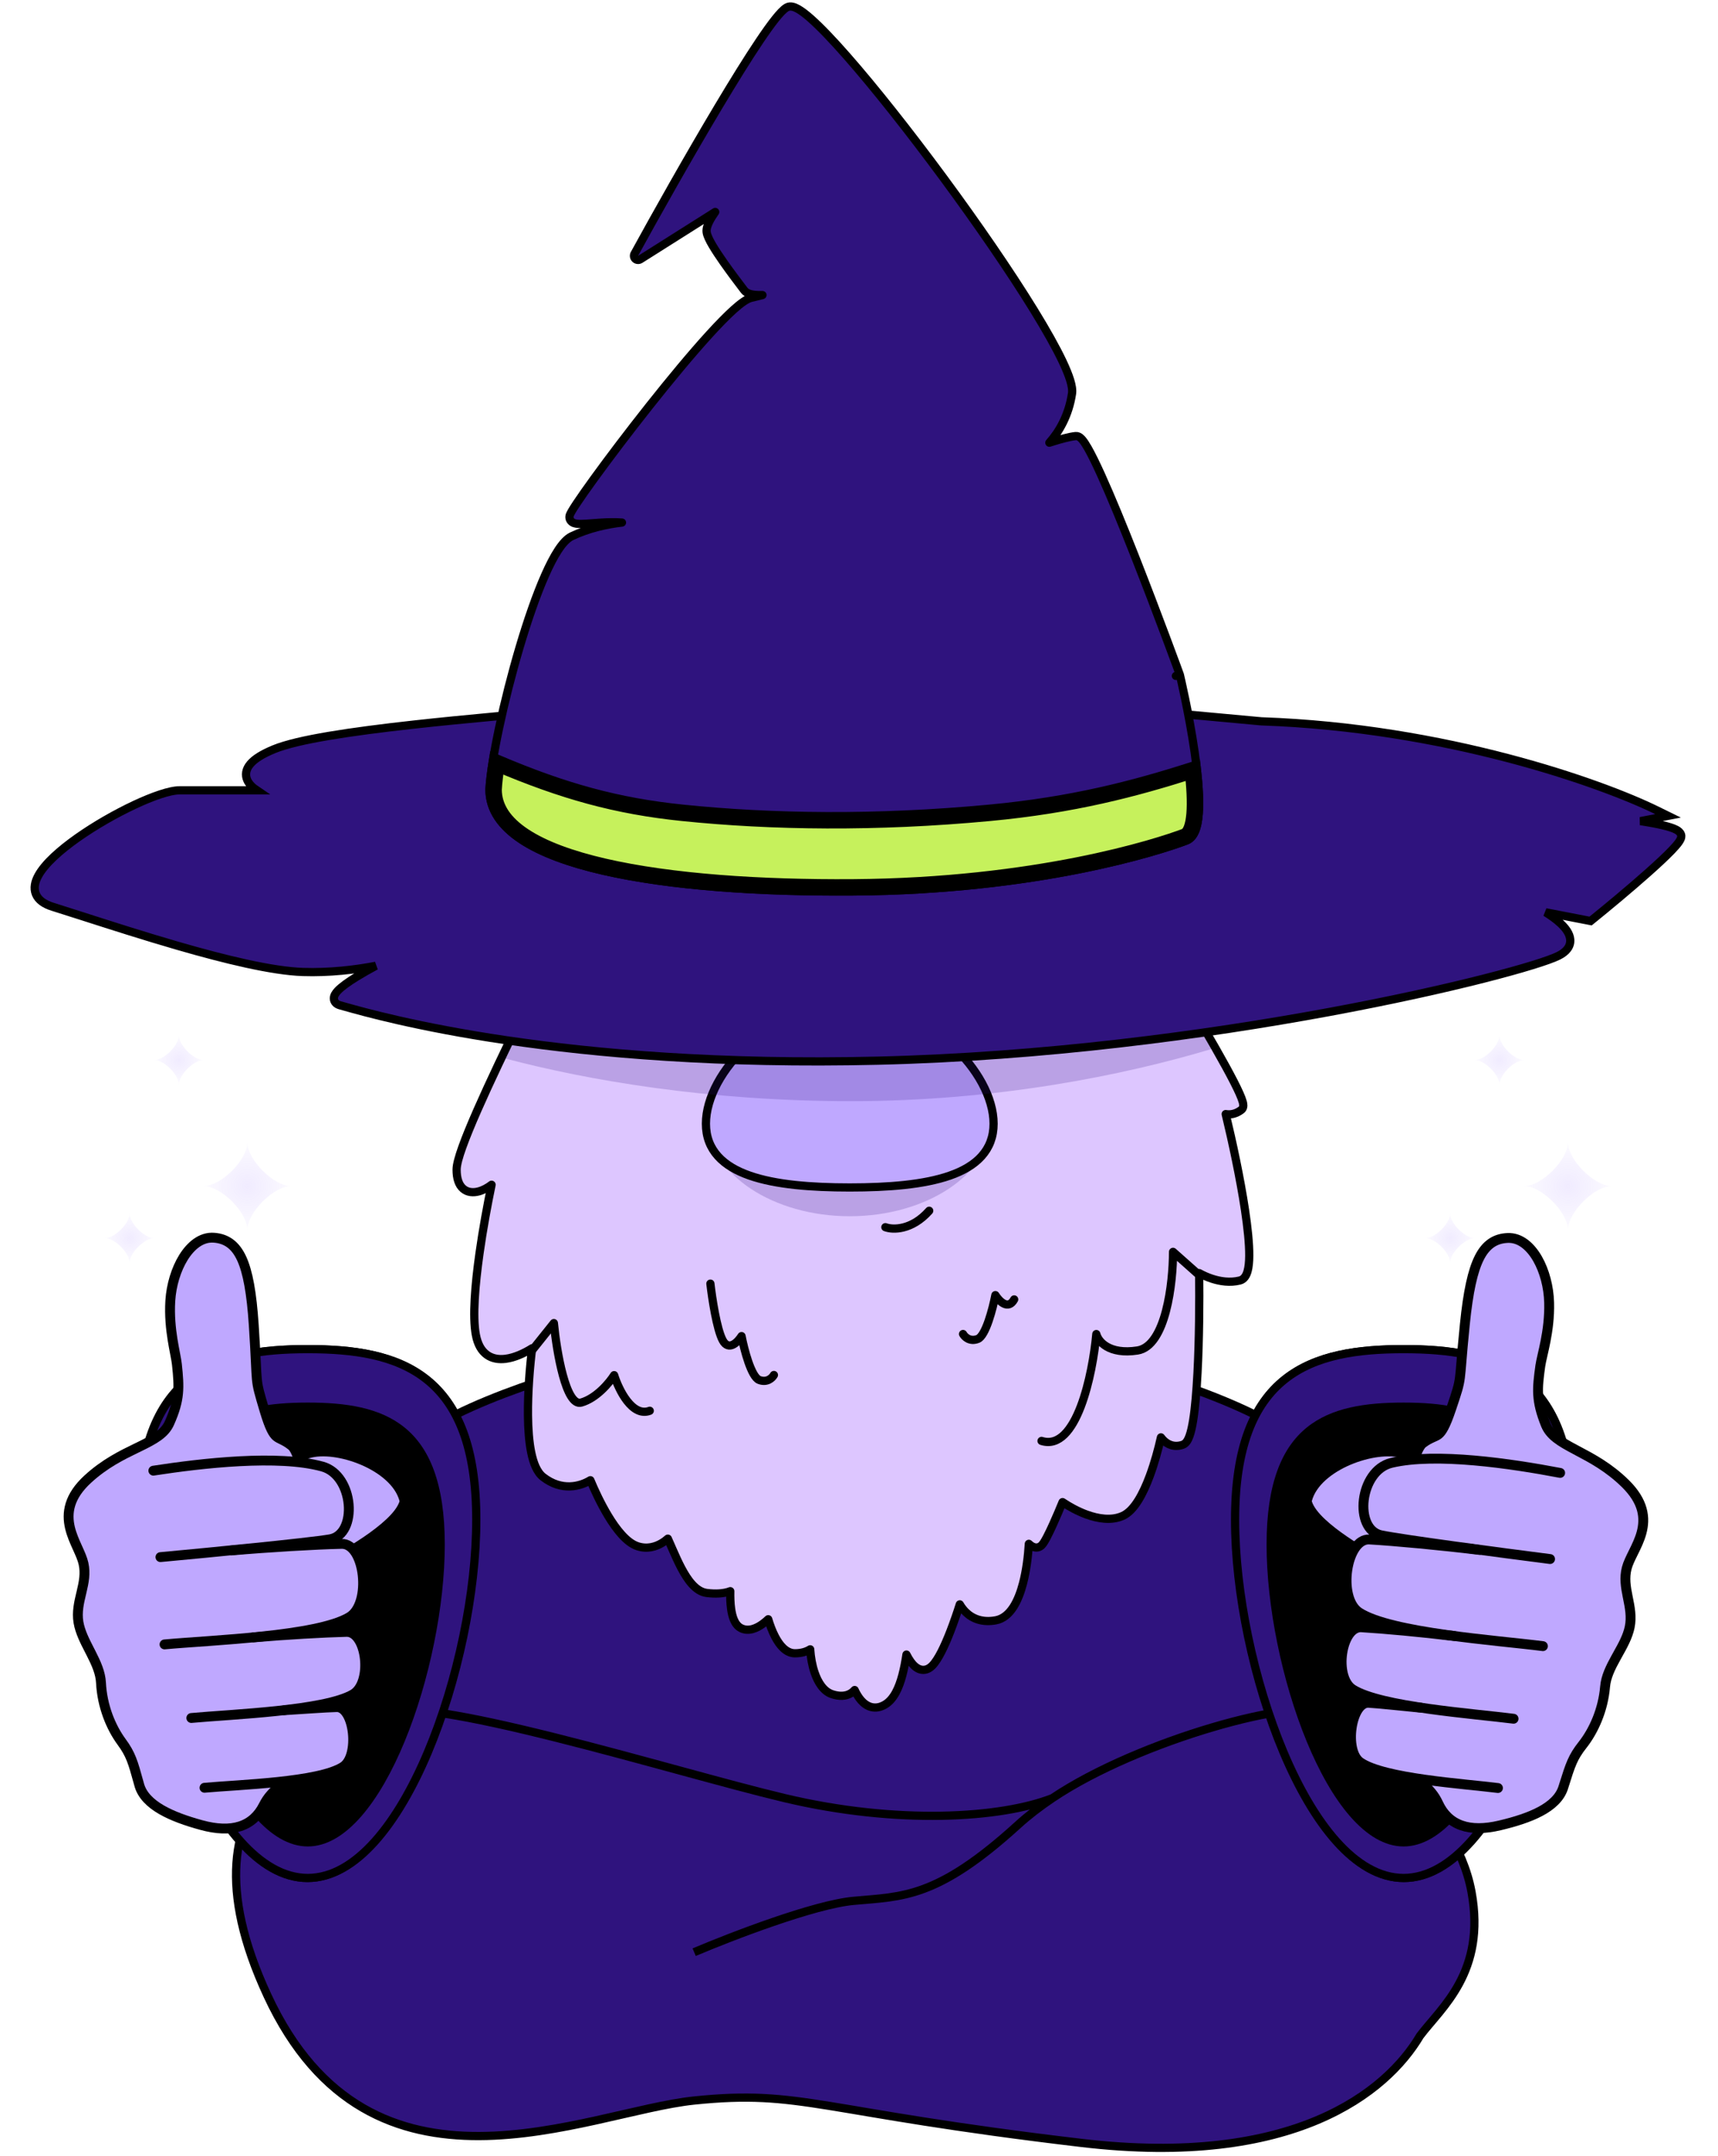 <svg width="216" height="271" viewBox="0 0 216 271" fill="none" xmlns="http://www.w3.org/2000/svg">
<path d="M77.049 170.981L76.987 170.981L76.926 170.996C72.925 171.972 66.769 173.78 61.292 176.036C58.555 177.164 55.971 178.41 53.908 179.728C51.864 181.033 50.252 182.459 49.563 183.974C49.222 184.724 48.902 186.014 48.594 187.682C48.284 189.366 47.978 191.485 47.679 193.926C47.081 198.808 46.508 205 45.986 211.626C44.94 224.88 44.092 239.89 43.63 249.668L43.604 250.206L44.143 250.209L107.524 250.552L107.53 250.552L170.911 250.209L171.449 250.206L171.424 249.668C170.962 239.89 170.113 224.88 169.068 211.626C168.545 205 167.973 198.808 167.375 193.926C167.076 191.485 166.77 189.366 166.459 187.682C166.151 186.014 165.831 184.724 165.49 183.974C164.802 182.459 163.189 181.033 161.145 179.728C159.082 178.41 156.499 177.164 153.761 176.036C148.285 173.78 142.128 171.972 138.128 170.996L138.067 170.981L138.005 170.981L107.527 171.009H107.526L77.049 170.981Z" fill="#2F137E" stroke="black" stroke-width="1.033"/>
<path d="M185.01 237.839C186.86 247.942 181.208 252.371 178.536 255.926C174.322 263.035 162.627 272.539 135.989 269.396C102.691 265.467 100.841 262.661 87.276 264.064C73.71 265.467 46.674 278.965 33.629 250.874C20.989 223.654 42.262 218.195 47.504 215.389C52.745 212.583 84.501 222.685 98.683 226.053C112.866 229.421 125.864 228.579 132.314 226.053C143.194 218.732 163.59 213.184 166.82 215.389C170.52 217.915 182.967 226.681 185.01 237.839Z" fill="#2F137E"/>
<path d="M87.276 245.416C91.9 243.452 102.383 239.411 107.316 238.962C113.482 238.401 117.798 238.681 127.973 229.421C129.265 228.244 130.731 227.118 132.314 226.053M132.314 226.053C143.194 218.732 163.59 213.184 166.82 215.389C170.52 217.915 182.967 226.681 185.01 237.839C186.86 247.942 181.208 252.371 178.536 255.926C174.322 263.035 162.627 272.539 135.989 269.396C102.691 265.467 100.841 262.661 87.276 264.064C73.71 265.467 46.674 278.965 33.629 250.874C20.989 223.654 42.262 218.195 47.504 215.389C52.745 212.583 84.501 222.685 98.683 226.053C112.866 229.421 125.864 228.579 132.314 226.053Z" stroke="black" stroke-width="1.033"/>
<path d="M76.181 107.428L75.842 107.038C75.783 107.089 75.737 107.153 75.706 107.225C75.111 108.613 73.333 112.165 71.103 116.62C69.485 119.853 67.629 123.561 65.814 127.266C63.66 131.659 61.568 136.037 60.013 139.578C59.236 141.348 58.59 142.916 58.138 144.175C57.912 144.805 57.731 145.364 57.607 145.837C57.485 146.301 57.408 146.715 57.408 147.041C57.408 148.139 57.672 148.954 58.227 149.434C58.793 149.925 59.521 149.947 60.164 149.78C60.738 149.631 61.312 149.318 61.806 148.938C61.3 151.366 60.722 154.478 60.289 157.544C60.006 159.544 59.785 161.532 59.686 163.301C59.588 165.062 59.609 166.639 59.828 167.804C60.05 168.992 60.527 169.825 61.224 170.323C61.918 170.819 62.746 170.921 63.55 170.822C64.706 170.68 65.919 170.111 66.903 169.493C66.611 171.867 66.351 175.026 66.381 177.927C66.398 179.631 66.515 181.265 66.792 182.608C67.062 183.917 67.507 185.079 68.285 185.684C70.619 187.499 72.948 186.866 74.226 186.082C74.761 187.371 75.542 189.042 76.449 190.545C76.979 191.424 77.56 192.259 78.169 192.93C78.771 193.593 79.439 194.141 80.151 194.378C81.372 194.785 82.45 194.438 83.205 193.987C83.505 193.809 83.761 193.61 83.965 193.428C84.105 193.736 84.25 194.069 84.402 194.42C84.453 194.537 84.505 194.656 84.558 194.777C84.892 195.542 85.259 196.364 85.662 197.126C86.063 197.885 86.513 198.61 87.022 199.168C87.527 199.723 88.136 200.166 88.862 200.257C90.02 200.401 90.897 200.315 91.534 200.128C91.632 200.099 91.726 200.067 91.815 200.033C91.801 200.766 91.823 201.538 91.919 202.234C91.99 202.748 92.104 203.246 92.288 203.665C92.471 204.079 92.747 204.471 93.173 204.684C93.662 204.929 94.173 204.916 94.629 204.79C95.079 204.665 95.501 204.424 95.858 204.168C96.127 203.975 96.375 203.762 96.587 203.56C96.792 204.256 97.081 205.048 97.45 205.753C97.726 206.281 98.061 206.788 98.458 207.168C98.856 207.549 99.357 207.839 99.949 207.839C100.773 207.839 101.402 207.633 101.863 207.342C101.931 208.369 102.116 209.377 102.413 210.253C102.835 211.495 103.539 212.623 104.608 212.979C105.527 213.286 106.325 213.251 106.947 212.881C107.143 212.765 107.311 212.621 107.453 212.458C107.661 212.917 107.932 213.38 108.267 213.761C108.598 214.136 109.02 214.462 109.54 214.596C110.074 214.732 110.646 214.648 111.228 214.315C111.823 213.975 112.273 213.419 112.621 212.783C112.97 212.146 113.234 211.394 113.443 210.616C113.67 209.767 113.836 208.861 113.967 208.001C114.132 208.33 114.316 208.645 114.516 208.919C114.809 209.32 115.193 209.71 115.671 209.86C116.212 210.03 116.743 209.86 117.193 209.41C117.597 209.005 117.993 208.363 118.364 207.638C118.741 206.901 119.114 206.033 119.462 205.142C119.919 203.968 120.339 202.74 120.672 201.69C120.872 202.039 121.128 202.384 121.446 202.691C122.276 203.491 123.506 204.003 125.187 203.697C126.138 203.524 126.86 202.868 127.399 202.037C127.938 201.205 128.335 200.14 128.626 199.021C129.048 197.397 129.265 195.594 129.353 194.08C129.526 194.249 129.745 194.417 130 194.496C130.15 194.542 130.323 194.56 130.504 194.519C130.686 194.477 130.843 194.381 130.971 194.253C131.084 194.14 131.194 193.981 131.293 193.821C131.398 193.652 131.511 193.448 131.63 193.222C131.867 192.769 132.134 192.206 132.403 191.612C132.826 190.677 133.259 189.652 133.593 188.836C134.376 189.367 135.447 189.972 136.603 190.395C138.042 190.921 139.724 191.205 141.149 190.571C141.912 190.232 142.555 189.5 143.096 188.638C143.646 187.763 144.132 186.685 144.55 185.56C145.156 183.93 145.634 182.165 145.962 180.696C146.045 180.809 146.136 180.917 146.234 181.019C146.506 181.302 146.851 181.549 147.272 181.676C147.7 181.805 148.174 181.802 148.681 181.633C148.941 181.547 149.119 181.351 149.24 181.171C149.365 180.984 149.469 180.753 149.558 180.502C149.737 179.999 149.885 179.328 150.011 178.549C150.263 176.985 150.439 174.892 150.558 172.61C150.777 168.434 150.81 163.575 150.77 160.047C151.217 160.295 151.757 160.545 152.351 160.742C153.392 161.087 154.646 161.284 155.877 160.976C156.439 160.836 156.71 160.306 156.848 159.825C156.996 159.311 157.058 158.64 157.064 157.879C157.076 156.347 156.862 154.309 156.529 152.097C155.928 148.099 154.927 143.46 154.103 140.055C154.131 140.06 154.16 140.065 154.189 140.069C154.75 140.149 155.404 140.025 156.062 139.532C156.305 139.35 156.319 139.071 156.318 138.96C156.317 138.818 156.286 138.668 156.248 138.527C156.17 138.24 156.026 137.871 155.835 137.445C155.452 136.587 154.847 135.416 154.092 134.038C152.579 131.279 150.441 127.648 148.211 123.945C145.547 119.522 142.759 115.005 140.733 111.724C139.359 109.498 138.336 107.841 137.941 107.167C137.912 107.118 137.876 107.075 137.834 107.038L137.495 107.428C137.834 107.038 137.834 107.038 137.833 107.038L137.833 107.037L137.83 107.035L137.824 107.029L137.802 107.011C137.783 106.995 137.757 106.974 137.722 106.946C137.652 106.891 137.55 106.812 137.413 106.713C137.139 106.515 136.727 106.237 136.164 105.906C135.038 105.244 133.307 104.369 130.866 103.497C125.982 101.753 118.258 100.022 106.838 100.022C95.418 100.022 87.694 101.753 82.81 103.497C80.368 104.369 78.638 105.244 77.512 105.906C76.949 106.237 76.537 106.515 76.263 106.713C76.126 106.812 76.024 106.891 75.954 106.946C75.919 106.974 75.893 106.995 75.874 107.011L75.852 107.029L75.845 107.035L75.843 107.037L75.842 107.038C75.842 107.038 75.842 107.038 76.181 107.428Z" fill="#DDC6FF" stroke="black" stroke-width="1.033" stroke-linecap="round" stroke-linejoin="round"/>
<path d="M111.316 154.275C112.234 154.619 114.623 154.688 116.827 152.208" stroke="black" stroke-width="1.033" stroke-linecap="round" stroke-linejoin="round"/>
<path d="M89.317 161.369C89.52 163.174 90.116 167.127 90.871 168.508C91.626 169.888 92.76 168.723 93.233 167.968C93.556 169.647 94.451 173.1 95.451 173.479C96.45 173.857 97.1 173.221 97.301 172.856" stroke="black" stroke-width="1.033" stroke-linecap="round" stroke-linejoin="round"/>
<path d="M127.51 163.355C126.755 164.735 125.62 163.57 125.147 162.815C124.825 164.494 123.93 167.947 122.93 168.326C121.931 168.704 121.28 168.069 121.08 167.703" stroke="black" stroke-width="1.033" stroke-linecap="round" stroke-linejoin="round"/>
<path d="M150.585 160.131L147.484 157.375C147.484 161.279 146.589 169.224 143.006 169.776C139.424 170.327 138.069 168.627 137.839 167.709C137.38 172.761 135.359 182.521 130.95 181.143" stroke="black" stroke-width="1.033" stroke-linecap="round" stroke-linejoin="round"/>
<path d="M66.88 169.776L69.636 166.331C69.981 169.89 71.152 176.872 73.081 176.32C75.01 175.769 76.64 173.794 77.214 172.876C77.788 174.713 79.488 178.181 81.692 177.354" stroke="black" stroke-width="1.033" stroke-linecap="round" stroke-linejoin="round"/>
<path opacity="0.2" d="M124.405 141.449C124.405 147.537 116.54 152.897 106.838 152.897C97.135 152.897 89.27 147.537 89.27 141.449C89.27 135.361 97.135 131.54 106.838 131.54C116.54 131.54 124.405 135.361 124.405 141.449Z" fill="#2F137E"/>
<path d="M106.838 149.28C111.697 149.28 116.164 148.93 119.431 147.786C121.069 147.213 122.442 146.428 123.409 145.353C124.386 144.267 124.922 142.913 124.922 141.268C124.922 138.025 122.847 134.259 119.607 131.327C116.351 128.381 111.84 126.201 106.838 126.201C101.836 126.201 97.325 128.381 94.069 131.327C90.828 134.259 88.754 138.025 88.754 141.268C88.754 142.913 89.289 144.267 90.267 145.353C91.234 146.428 92.607 147.213 94.245 147.786C97.512 148.93 101.979 149.28 106.838 149.28Z" fill="#BFA8FF" stroke="black" stroke-width="1.033" stroke-linecap="round" stroke-linejoin="round"/>
<path opacity="0.2" d="M147.783 124.237C149.405 126.93 150.976 129.582 152.291 131.884C141.307 135.171 125.309 138.43 107.01 138.43C88.91 138.43 73.796 135.781 63.574 133.081C65.349 129.352 67.333 125.332 69.2 121.584L128.539 120.862L147.783 124.237Z" fill="#2F137E"/>
<path d="M194.327 114.688L199.746 115.739L199.982 115.784L200.169 115.633C202.066 114.102 204.895 111.755 207.218 109.689C208.378 108.657 209.42 107.688 210.158 106.923C210.525 106.542 210.829 106.199 211.036 105.916C211.138 105.776 211.23 105.633 211.292 105.495C211.341 105.387 211.433 105.153 211.346 104.903C211.244 104.608 210.977 104.431 210.794 104.329C210.58 104.21 210.312 104.104 210.019 104.01C209.43 103.819 208.66 103.646 207.838 103.492C207.327 103.397 206.789 103.309 206.252 103.228L208.202 102.854L209.716 102.563L208.333 101.883C201.392 98.468 181.779 91.478 158.577 90.68C111.343 86.244 101.664 86.586 78.202 88.657C76.546 88.803 74.861 88.949 73.163 89.097C65.967 89.724 58.533 90.371 52.047 91.087C48.038 91.53 44.385 92 41.367 92.509C38.363 93.016 35.949 93.568 34.445 94.187C32.975 94.792 32.009 95.406 31.47 96.043C31.194 96.367 31.017 96.712 30.956 97.075C30.894 97.441 30.957 97.787 31.101 98.097C31.336 98.605 31.787 99.021 32.281 99.352H22.596C21.951 99.352 21.097 99.548 20.144 99.862C19.18 100.18 18.071 100.634 16.902 101.182C14.564 102.278 11.956 103.764 9.735 105.331C7.536 106.884 5.641 108.567 4.816 110.074C4.4 110.832 4.202 111.645 4.51 112.395C4.816 113.144 5.556 113.66 6.609 113.99C7.751 114.347 9.061 114.768 10.49 115.226C13.997 116.352 18.217 117.706 22.409 118.918C28.296 120.62 34.207 122.064 38.067 122.19C41.43 122.3 44.666 121.914 47.251 121.416C46.391 121.879 45.555 122.353 44.816 122.807C43.804 123.431 42.927 124.048 42.443 124.572C42.319 124.707 42.206 124.85 42.124 124.999C42.043 125.144 41.971 125.33 41.977 125.539C41.984 125.769 42.084 125.971 42.249 126.121C42.4 126.258 42.587 126.336 42.767 126.385C42.905 126.422 43.093 126.475 43.331 126.543C47.885 127.829 70.729 134.284 110.372 133.341C131.229 132.844 151.477 130.115 167.07 127.231C174.867 125.788 181.503 124.307 186.474 123.046C188.958 122.415 191.029 121.839 192.622 121.349C194.203 120.863 195.343 120.454 195.945 120.154C196.929 119.664 197.487 118.98 197.422 118.118C197.365 117.348 196.807 116.635 196.158 116.04C195.645 115.569 195.007 115.111 194.327 114.688Z" fill="#2F137E" stroke="black" stroke-width="1.033"/>
<path d="M147.843 84.97C148.329 84.793 148.329 84.793 148.329 84.793L148.328 84.792L148.327 84.787L148.321 84.771L148.297 84.707L148.206 84.458C148.126 84.239 148.008 83.919 147.858 83.511C147.557 82.696 147.126 81.532 146.603 80.136C145.557 77.343 144.145 73.621 142.68 69.903C141.215 66.186 139.694 62.467 138.432 59.684C137.802 58.294 137.231 57.126 136.759 56.304C136.525 55.896 136.305 55.555 136.105 55.312C136.006 55.192 135.896 55.076 135.777 54.989C135.671 54.91 135.479 54.797 135.237 54.82C134.499 54.89 133.321 55.215 132.192 55.571C132.106 55.598 132.02 55.625 131.934 55.653C133.159 54.279 134.368 52.231 134.782 49.48C134.853 49.009 134.744 48.414 134.544 47.767C134.338 47.103 134.015 46.318 133.598 45.435C132.761 43.67 131.522 41.473 130.011 39.015C126.987 34.096 122.849 28.091 118.593 22.322C114.337 16.553 109.955 11.009 106.442 7.014C104.688 5.018 103.139 3.396 101.925 2.325C101.321 1.791 100.779 1.376 100.323 1.121C100.096 0.994 99.866 0.893 99.644 0.846C99.423 0.8 99.153 0.795 98.907 0.938C98.692 1.062 98.466 1.263 98.239 1.497C98.006 1.738 97.746 2.041 97.465 2.395C96.903 3.102 96.237 4.038 95.495 5.141C94.012 7.348 92.212 10.254 90.326 13.411C86.553 19.727 82.423 27.075 79.771 31.914C79.658 32.121 79.699 32.378 79.871 32.539C80.042 32.7 80.301 32.725 80.501 32.599L89.922 26.646C89.626 27.066 89.356 27.492 89.162 27.887C88.961 28.294 88.789 28.764 88.845 29.184C88.876 29.424 88.978 29.694 89.1 29.958C89.226 30.232 89.393 30.54 89.585 30.865C89.97 31.515 90.471 32.264 90.987 33C91.855 34.237 92.784 35.462 93.307 36.15C93.406 36.281 93.491 36.392 93.557 36.481C93.724 36.702 93.96 36.834 94.186 36.916C94.416 36.998 94.675 37.045 94.942 37.07C95.224 37.097 95.536 37.102 95.864 37.093C95.427 37.208 94.966 37.321 94.486 37.429C94.166 37.501 93.818 37.693 93.469 37.932C93.11 38.178 92.707 38.507 92.269 38.899C91.392 39.685 90.348 40.755 89.206 42.008C86.919 44.515 84.211 47.788 81.618 51.061C79.025 54.335 76.542 57.616 74.707 60.145C73.79 61.409 73.031 62.489 72.501 63.287C72.236 63.685 72.024 64.019 71.877 64.274C71.804 64.401 71.741 64.516 71.696 64.615C71.673 64.664 71.651 64.716 71.634 64.769C71.619 64.813 71.594 64.897 71.594 64.997C71.594 65.19 71.661 65.374 71.797 65.521C71.921 65.656 72.075 65.728 72.205 65.771C72.457 65.853 72.77 65.868 73.077 65.865C73.467 65.861 73.966 65.822 74.516 65.779C74.839 65.754 75.179 65.728 75.524 65.706C76.366 65.654 77.28 65.626 78.2 65.692C76.283 65.91 74.007 66.406 71.889 67.41C71.279 67.699 70.707 68.352 70.175 69.164C69.629 69.996 69.075 71.075 68.525 72.322C67.423 74.817 66.314 78.035 65.316 81.408C63.323 88.143 61.743 95.585 61.542 99.227C61.541 99.237 61.541 99.246 61.541 99.256C61.541 101.819 63.067 103.899 65.57 105.554C68.068 107.205 71.61 108.484 75.831 109.456C84.281 111.402 95.616 112.153 107.216 112.072C130.454 111.912 145.736 106.971 149.168 105.67C149.817 105.424 150.185 104.793 150.4 104.104C150.621 103.397 150.724 102.498 150.75 101.501C150.803 99.5 150.549 96.979 150.194 94.523C149.838 92.063 149.376 89.645 149.003 87.844C148.817 86.943 148.653 86.195 148.535 85.673C148.476 85.411 148.429 85.206 148.397 85.066C148.38 84.996 148.368 84.942 148.359 84.906L148.349 84.864L148.347 84.854L148.346 84.851L148.346 84.85C148.346 84.85 148.346 84.85 147.843 84.97ZM147.843 84.97L148.329 84.793C148.336 84.812 148.341 84.831 148.346 84.85L147.843 84.97Z" fill="#2F137E" stroke="black" stroke-width="1.033" stroke-linejoin="round"/>
<mask id="path-15-outside-1_528_13690" maskUnits="userSpaceOnUse" x="60.058" y="93.907" width="92" height="19" fill="black">
<rect fill="white" x="60.058" y="93.907" width="92" height="19"/>
<path fill-rule="evenodd" clip-rule="evenodd" d="M149.97 96.816C142.643 99.154 134.921 101.199 124.405 102.184C110.11 103.524 97.021 103.332 85.826 102.184C77.532 101.334 70.823 99.465 62.451 95.907C62.243 97.217 62.107 98.357 62.058 99.256C62.058 108.553 84.043 111.716 107.212 111.556C130.382 111.395 145.602 106.469 148.985 105.187C150.42 104.643 150.432 100.921 149.97 96.816Z"/>
</mask>
<path fill-rule="evenodd" clip-rule="evenodd" d="M149.97 96.816C142.643 99.154 134.921 101.199 124.405 102.184C110.11 103.524 97.021 103.332 85.826 102.184C77.532 101.334 70.823 99.465 62.451 95.907C62.243 97.217 62.107 98.357 62.058 99.256C62.058 108.553 84.043 111.716 107.212 111.556C130.382 111.395 145.602 106.469 148.985 105.187C150.42 104.643 150.432 100.921 149.97 96.816Z" fill="#C6F15C"/>
<path d="M149.97 96.816L150.997 96.7L150.856 95.448L149.655 95.831L149.97 96.816ZM124.405 102.184L124.502 103.213L124.405 102.184ZM85.826 102.184L85.931 101.156L85.826 102.184ZM62.451 95.907L62.855 94.956L61.637 94.439L61.43 95.746L62.451 95.907ZM62.058 99.256L61.026 99.199L61.025 99.227V99.256H62.058ZM107.212 111.556L107.205 110.522L107.212 111.556ZM148.985 105.187L148.618 104.22V104.22L148.985 105.187ZM149.655 95.831C142.374 98.155 134.728 100.179 124.309 101.155L124.502 103.213C135.114 102.219 142.912 100.153 150.284 97.8L149.655 95.831ZM124.309 101.155C110.08 102.489 97.058 102.297 85.931 101.156L85.72 103.212C96.983 104.367 110.14 104.559 124.502 103.213L124.309 101.155ZM85.931 101.156C77.757 100.318 71.148 98.48 62.855 94.956L62.047 96.858C70.497 100.449 77.308 102.35 85.72 103.212L85.931 101.156ZM61.43 95.746C61.22 97.073 61.078 98.251 61.026 99.199L63.09 99.313C63.136 98.462 63.267 97.361 63.471 96.069L61.43 95.746ZM61.025 99.256C61.025 102.058 62.702 104.277 65.285 105.985C67.859 107.685 71.469 108.982 75.715 109.959C84.222 111.919 95.603 112.669 107.22 112.589L107.205 110.522C95.652 110.602 84.456 109.852 76.179 107.945C72.032 106.99 68.698 105.763 66.425 104.26C64.162 102.765 63.091 101.102 63.091 99.256H61.025ZM107.22 112.589C130.527 112.428 145.869 107.473 149.351 106.153L148.618 104.22C145.336 105.465 130.237 110.363 107.205 110.522L107.22 112.589ZM149.351 106.153C150.097 105.87 150.523 105.225 150.769 104.61C151.019 103.984 151.152 103.224 151.219 102.421C151.351 100.809 151.23 98.773 150.997 96.7L148.943 96.931C149.172 98.964 149.275 100.841 149.159 102.252C149.1 102.961 148.991 103.49 148.849 103.843C148.704 104.207 148.59 104.231 148.618 104.22L149.351 106.153Z" fill="black" mask="url(#path-15-outside-1_528_13690)"/>
<path d="M38.635 236.084C41.698 236.084 44.545 234.311 47.064 231.498C49.589 228.679 51.842 224.752 53.725 220.288C57.49 211.358 59.819 200.161 59.819 191.051C59.819 181.935 57.484 176.516 53.57 173.404C49.683 170.313 44.359 169.603 38.635 169.603C32.91 169.603 27.586 170.313 23.699 173.404C19.785 176.516 17.45 181.935 17.45 191.051C17.45 200.161 19.779 211.358 23.544 220.288C25.427 224.752 27.68 228.679 30.205 231.498C32.724 234.311 35.571 236.084 38.635 236.084Z" fill="#2F137E" stroke="black" stroke-width="1.033"/>
<path d="M55.858 194.167C55.858 209.577 48.147 232.123 38.635 232.123C29.122 232.123 21.411 209.577 21.411 194.167C21.411 178.758 29.122 176.32 38.635 176.32C48.147 176.32 55.858 178.758 55.858 194.167Z" fill="black"/>
<path d="M38.697 236.084C41.761 236.084 44.608 234.311 47.127 231.498C49.652 228.679 51.905 224.752 53.788 220.288C57.553 211.358 59.882 200.161 59.882 191.051C59.882 181.935 57.547 176.516 53.633 173.404C49.746 170.313 44.422 169.603 38.697 169.603C32.973 169.603 27.649 170.313 23.762 173.404C19.848 176.516 17.513 181.935 17.513 191.051C17.513 200.161 19.842 211.358 23.607 220.288C25.49 224.752 27.743 228.679 30.268 231.498C32.787 234.311 35.634 236.084 38.697 236.084Z" fill="#2F137E" stroke="black" stroke-width="1.033"/>
<path d="M55.921 194.167C55.921 209.576 48.209 232.123 38.697 232.123C29.185 232.123 21.474 209.576 21.474 194.167C21.474 178.757 29.185 176.32 38.697 176.32C48.209 176.32 55.921 178.757 55.921 194.167Z" fill="black"/>
<path d="M42.212 195.956L41.97 195.5C42.212 195.956 42.212 195.956 42.212 195.956L42.213 195.956L42.214 195.956L42.218 195.953L42.235 195.944L42.299 195.91C42.355 195.879 42.436 195.835 42.54 195.778C42.747 195.663 43.043 195.496 43.401 195.287C44.115 194.87 45.079 194.283 46.072 193.605C47.062 192.928 48.093 192.152 48.936 191.357C49.763 190.577 50.475 189.719 50.731 188.87C50.759 188.779 50.761 188.682 50.737 188.59C50.158 186.373 47.946 184.676 45.596 183.672C43.248 182.668 40.539 182.26 38.735 182.82L26.871 185.524C26.667 185.57 26.512 185.734 26.476 185.94C26.441 186.146 26.533 186.353 26.709 186.464L41.694 195.937C41.85 196.036 42.048 196.043 42.212 195.956Z" fill="#BFA8FF" stroke="black" stroke-width="1.033" stroke-linecap="round" stroke-linejoin="round"/>
<path d="M15.281 218.967C16.448 220.557 16.712 221.513 17.422 224.078C17.442 224.15 17.462 224.224 17.483 224.3C17.829 225.675 18.918 226.704 20.287 227.498C21.666 228.298 23.429 228.917 25.299 229.43C27.215 229.956 28.837 230.02 30.165 229.592C31.516 229.158 32.492 228.239 33.138 226.957C33.665 225.913 34.312 225.238 35.454 224.277C35.78 224.002 36.148 223.703 36.562 223.366C37.594 222.528 38.914 221.455 40.601 219.936C41.343 219.268 41.784 218.144 42.049 216.837C42.319 215.505 42.43 213.87 42.423 212.058C42.411 208.43 41.929 204.001 41.25 199.682C40.57 195.36 39.688 191.127 38.868 187.882C38.458 186.261 38.061 184.878 37.71 183.851C37.535 183.338 37.367 182.902 37.211 182.566C37.133 182.398 37.053 182.245 36.971 182.115C36.896 181.994 36.794 181.853 36.661 181.746C36.182 181.358 35.781 181.15 35.45 180.987C35.425 180.975 35.4 180.963 35.376 180.951C35.084 180.808 34.909 180.722 34.735 180.574C34.37 180.263 33.934 179.595 33.255 177.317C32.585 175.068 32.396 174.428 32.292 173.349C32.242 172.823 32.213 172.217 32.171 171.321C32.121 170.262 32.052 168.798 31.905 166.585C31.637 162.546 31.16 159.894 30.385 158.213C29.992 157.36 29.509 156.725 28.91 156.291C28.308 155.854 27.634 155.654 26.917 155.597C25.303 155.467 23.968 156.619 23.061 158.083C22.135 159.577 21.531 161.571 21.411 163.543C21.301 165.367 21.477 167.026 21.695 168.4C21.795 169.025 21.904 169.595 21.999 170.091C22.008 170.139 22.017 170.187 22.026 170.234C22.129 170.771 22.207 171.196 22.242 171.525C22.397 173.004 22.489 174.092 22.382 175.188C22.276 176.271 21.973 177.392 21.296 178.904C20.706 180.224 19.434 180.936 17.524 181.867C17.408 181.923 17.29 181.98 17.171 182.038C15.371 182.911 13.183 183.972 11.039 185.941C9.873 187.01 9.189 188.062 8.862 189.105C8.534 190.152 8.582 191.139 8.795 192.049C9.006 192.946 9.383 193.787 9.72 194.533L9.734 194.563C10.077 195.322 10.368 195.966 10.5 196.568C10.768 197.791 10.543 198.906 10.258 200.108C10.241 200.184 10.222 200.261 10.204 200.338C9.94 201.444 9.649 202.663 9.866 203.95C10.069 205.148 10.675 206.328 11.242 207.431C11.312 207.566 11.38 207.7 11.448 207.833C12.091 209.097 12.635 210.293 12.697 211.544C12.841 214.469 13.936 217.135 15.281 218.967Z" fill="#BFA8FF" stroke="black" stroke-width="1.24" stroke-linecap="round" stroke-linejoin="round"/>
<path d="M40.522 184.362C34.991 182.843 25.427 183.932 19.281 184.882L20.171 195.749C26.099 195.202 38.66 193.988 41.483 193.509C45.011 192.91 44.541 185.467 40.522 184.362Z" fill="#BFA8FF"/>
<path d="M43.925 203.294C46.761 201.584 45.88 194.017 42.957 194.084C39.662 194.159 33.884 194.501 29.064 194.914L20.686 206.723C26.542 206.185 39.863 205.742 43.925 203.294Z" fill="#BFA8FF"/>
<path d="M44.392 212.995C46.877 211.531 46.125 205.085 43.567 205.149C40.72 205.22 36.044 205.484 31.875 205.841L24.055 215.973C29.179 215.499 40.833 215.091 44.392 212.995Z" fill="#BFA8FF"/>
<path d="M43.135 222.11C45.252 220.737 44.54 214.571 42.346 214.606C41.092 214.625 37.463 214.895 35.747 214.994L25.712 224.746C30.105 224.346 40.102 224.076 43.135 222.11Z" fill="#BFA8FF"/>
<path d="M19.281 184.882C25.427 183.932 34.991 182.843 40.522 184.362C44.541 185.467 45.011 192.91 41.483 193.509C38.66 193.988 26.099 195.202 20.171 195.749" stroke="black" stroke-width="1.24" stroke-linecap="round" stroke-linejoin="round"/>
<path d="M20.686 206.723C26.542 206.185 39.863 205.742 43.925 203.294C46.761 201.584 45.88 194.017 42.957 194.084C39.662 194.159 33.884 194.501 29.064 194.914" stroke="black" stroke-width="1.24" stroke-linecap="round" stroke-linejoin="round"/>
<path d="M24.055 215.973C29.179 215.499 40.833 215.091 44.392 212.995C46.877 211.531 46.125 205.085 43.567 205.149C40.72 205.22 36.044 205.484 31.875 205.841" stroke="black" stroke-width="1.24" stroke-linecap="round" stroke-linejoin="round"/>
<path d="M25.712 224.745C30.105 224.346 40.102 224.076 43.135 222.11C45.252 220.737 44.54 214.571 42.346 214.605C41.092 214.625 37.463 214.895 35.747 214.994" stroke="black" stroke-width="1.24" stroke-linecap="round" stroke-linejoin="round"/>
<path d="M176.529 236.085C173.466 236.085 170.619 234.312 168.1 231.498C165.575 228.679 163.322 224.753 161.439 220.288C157.674 211.358 155.345 200.161 155.345 191.052C155.345 181.936 157.68 176.516 161.593 173.404C165.48 170.314 170.805 169.603 176.529 169.603C182.254 169.603 187.578 170.314 191.465 173.404C195.379 176.516 197.714 181.936 197.714 191.052C197.714 200.161 195.385 211.358 191.62 220.288C189.737 224.753 187.483 228.679 184.959 231.498C182.44 234.312 179.593 236.085 176.529 236.085Z" fill="#2F137E" stroke="black" stroke-width="1.033"/>
<path d="M159.306 194.167C159.306 209.577 167.017 232.123 176.529 232.123C186.041 232.123 193.752 209.577 193.752 194.167C193.752 178.758 186.041 176.321 176.529 176.321C167.017 176.321 159.306 178.758 159.306 194.167Z" fill="black"/>
<path d="M176.466 236.085C173.403 236.085 170.556 234.312 168.037 231.498C165.512 228.679 163.259 224.753 161.376 220.288C157.611 211.358 155.282 200.161 155.282 191.052C155.282 181.936 157.617 176.516 161.53 173.404C165.417 170.314 170.742 169.603 176.466 169.603C182.191 169.603 187.515 170.314 191.402 173.404C195.316 176.516 197.651 181.936 197.651 191.052C197.651 200.161 195.322 211.358 191.557 220.288C189.674 224.753 187.42 228.679 184.896 231.498C182.377 234.312 179.53 236.085 176.466 236.085Z" fill="#2F137E" stroke="black" stroke-width="1.033"/>
<path d="M159.243 194.167C159.243 209.577 166.954 232.123 176.466 232.123C185.978 232.123 193.689 209.577 193.689 194.167C193.689 178.758 185.978 176.321 176.466 176.321C166.954 176.321 159.243 178.758 159.243 194.167Z" fill="black"/>
<path d="M172.952 195.957L173.194 195.5C172.952 195.957 172.951 195.957 172.951 195.957L172.951 195.956L172.95 195.956L172.945 195.953L172.928 195.944L172.864 195.91C172.809 195.88 172.727 195.835 172.624 195.778C172.417 195.663 172.12 195.496 171.763 195.288C171.048 194.87 170.084 194.283 169.092 193.605C168.101 192.928 167.07 192.152 166.227 191.357C165.4 190.577 164.689 189.719 164.432 188.871C164.405 188.779 164.403 188.683 164.427 188.591C165.005 186.373 167.218 184.676 169.568 183.672C171.915 182.669 174.624 182.26 176.429 182.82L188.293 185.524C188.496 185.57 188.652 185.735 188.687 185.94C188.723 186.146 188.631 186.353 188.454 186.464L173.47 195.937C173.313 196.036 173.115 196.044 172.952 195.957Z" fill="#BFA8FF" stroke="black" stroke-width="1.033" stroke-linecap="round" stroke-linejoin="round"/>
<path d="M198.962 219.366C197.74 220.915 197.442 221.861 196.643 224.399C196.621 224.471 196.598 224.544 196.574 224.619C196.181 225.982 195.057 226.972 193.661 227.718C192.254 228.469 190.471 229.026 188.585 229.473C186.651 229.932 185.028 229.939 183.715 229.466C182.38 228.984 181.438 228.032 180.836 226.729C180.347 225.667 179.723 224.969 178.616 223.969C178.299 223.683 177.942 223.371 177.54 223.02C176.538 222.147 175.256 221.029 173.623 219.452C172.904 218.758 172.504 217.619 172.284 216.303C172.06 214.963 172.007 213.325 172.077 211.514C172.216 207.889 172.852 203.479 173.682 199.187C174.512 194.891 175.541 190.691 176.474 187.477C176.94 185.872 177.385 184.503 177.771 183.489C177.964 182.982 178.147 182.553 178.315 182.222C178.399 182.057 178.484 181.907 178.57 181.779C178.65 181.661 178.757 181.524 178.893 181.422C179.386 181.051 179.794 180.857 180.13 180.706C180.156 180.694 180.181 180.683 180.205 180.672C180.502 180.539 180.68 180.46 180.859 180.318C181.235 180.02 181.694 179.368 182.452 177.114C183.2 174.89 183.411 174.257 183.553 173.183C183.621 172.659 183.671 172.054 183.745 171.16C183.831 170.103 183.952 168.643 184.176 166.436C184.584 162.409 185.154 159.775 185.986 158.122C186.409 157.283 186.914 156.666 187.528 156.253C188.145 155.838 188.826 155.661 189.544 155.629C191.162 155.555 192.455 156.753 193.311 158.248C194.184 159.773 194.719 161.787 194.769 163.763C194.816 165.589 194.582 167.241 194.316 168.607C194.194 169.228 194.066 169.794 193.953 170.285C193.942 170.334 193.932 170.381 193.921 170.428C193.8 170.961 193.707 171.383 193.661 171.71C193.454 173.183 193.324 174.267 193.393 175.366C193.461 176.452 193.725 177.583 194.348 179.118C194.892 180.458 196.138 181.213 198.015 182.21C198.129 182.271 198.244 182.332 198.361 182.394C200.13 183.33 202.279 184.466 204.354 186.508C205.481 187.618 206.128 188.693 206.419 189.747C206.71 190.805 206.628 191.789 206.383 192.691C206.141 193.58 205.735 194.407 205.371 195.142L205.357 195.171C204.987 195.918 204.674 196.551 204.521 197.148C204.211 198.36 204.397 199.483 204.639 200.694C204.654 200.771 204.67 200.848 204.686 200.926C204.911 202.04 205.159 203.269 204.897 204.547C204.653 205.738 204.006 206.896 203.4 207.978C203.326 208.111 203.253 208.243 203.181 208.373C202.494 209.614 201.908 210.79 201.803 212.038C201.557 214.957 200.37 217.582 198.962 219.366Z" fill="#BFA8FF" stroke="black" stroke-width="1.24" stroke-linecap="round" stroke-linejoin="round"/>
<path d="M174.944 183.902C180.524 182.577 190.044 183.998 196.153 185.163L194.885 195.991C188.98 195.238 176.468 193.587 173.664 193.009C170.159 192.287 170.888 184.865 174.944 183.902Z" fill="#BFA8FF"/>
<path d="M170.882 202.704C168.108 200.896 169.251 193.365 172.171 193.533C175.461 193.723 181.223 194.267 186.026 194.848L193.987 206.942C188.153 206.199 174.856 205.293 170.882 202.704Z" fill="#BFA8FF"/>
<path d="M170.077 212.382C167.645 210.832 168.621 204.417 171.175 204.57C174.018 204.74 178.682 205.167 182.835 205.67L190.297 216.068C185.193 215.416 173.56 214.601 170.077 212.382Z" fill="#BFA8FF"/>
<path d="M171.015 221.535C168.947 220.09 169.873 213.952 172.065 214.063C173.317 214.126 176.935 214.522 178.647 214.681L188.335 224.777C183.959 224.225 173.977 223.606 171.015 221.535Z" fill="#BFA8FF"/>
<path d="M196.153 185.163C190.044 183.998 180.524 182.577 174.944 183.902C170.888 184.865 170.159 192.287 173.664 193.009C176.468 193.587 188.98 195.238 194.885 195.991" stroke="black" stroke-width="1.24" stroke-linecap="round" stroke-linejoin="round"/>
<path d="M193.987 206.942C188.153 206.199 174.856 205.293 170.882 202.704C168.108 200.896 169.251 193.365 172.171 193.533C175.461 193.723 181.223 194.267 186.026 194.848" stroke="black" stroke-width="1.24" stroke-linecap="round" stroke-linejoin="round"/>
<path d="M190.297 216.068C185.193 215.416 173.56 214.601 170.077 212.382C167.645 210.832 168.621 204.417 171.175 204.57C174.018 204.74 178.682 205.167 182.835 205.67" stroke="black" stroke-width="1.24" stroke-linecap="round" stroke-linejoin="round"/>
<path d="M188.335 224.777C183.959 224.225 173.977 223.606 171.015 221.536C168.947 220.09 169.873 213.952 172.065 214.063C173.317 214.126 176.935 214.523 178.647 214.681" stroke="black" stroke-width="1.24" stroke-linecap="round" stroke-linejoin="round"/>
<g filter="url(#filter0_dd_528_13690)">
<path d="M16.292 152.553C16.292 153.793 18.152 155.653 19.392 155.653C18.152 155.653 16.292 157.513 16.292 158.753C16.292 157.513 14.431 155.653 13.191 155.653C14.431 155.653 16.292 153.793 16.292 152.553Z" fill="white"/>
<path d="M16.292 152.553C16.292 153.793 18.152 155.653 19.392 155.653C18.152 155.653 16.292 157.513 16.292 158.753C16.292 157.513 14.431 155.653 13.191 155.653C14.431 155.653 16.292 153.793 16.292 152.553Z" fill="url(#paint0_radial_528_13690)" fill-opacity="0.16"/>
</g>
<g filter="url(#filter1_dd_528_13690)">
<path d="M22.492 130.163C22.492 131.403 24.352 133.263 25.592 133.263C24.352 133.263 22.492 135.123 22.492 136.363C22.492 135.123 20.632 133.263 19.392 133.263C20.632 133.263 22.492 131.403 22.492 130.163Z" fill="white"/>
<path d="M22.492 130.163C22.492 131.403 24.352 133.263 25.592 133.263C24.352 133.263 22.492 135.123 22.492 136.363C22.492 135.123 20.632 133.263 19.392 133.263C20.632 133.263 22.492 131.403 22.492 130.163Z" fill="url(#paint1_radial_528_13690)" fill-opacity="0.16"/>
</g>
<g filter="url(#filter2_dd_528_13690)">
<path d="M31.103 143.597C31.103 145.801 34.41 149.108 36.615 149.108C34.41 149.108 31.103 152.415 31.103 154.619C31.103 152.415 27.797 149.108 25.592 149.108C27.797 149.108 31.103 145.801 31.103 143.597Z" fill="white"/>
<path d="M31.103 143.597C31.103 145.801 34.41 149.108 36.615 149.108C34.41 149.108 31.103 152.415 31.103 154.619C31.103 152.415 27.797 149.108 25.592 149.108C27.797 149.108 31.103 145.801 31.103 143.597Z" fill="url(#paint2_radial_528_13690)" fill-opacity="0.16"/>
</g>
<g filter="url(#filter3_dd_528_13690)">
<path d="M182.322 152.553C182.322 153.793 184.182 155.653 185.422 155.653C184.182 155.653 182.322 157.513 182.322 158.753C182.322 157.513 180.462 155.653 179.222 155.653C180.462 155.653 182.322 153.793 182.322 152.553Z" fill="white"/>
<path d="M182.322 152.553C182.322 153.793 184.182 155.653 185.422 155.653C184.182 155.653 182.322 157.513 182.322 158.753C182.322 157.513 180.462 155.653 179.222 155.653C180.462 155.653 182.322 153.793 182.322 152.553Z" fill="url(#paint3_radial_528_13690)" fill-opacity="0.16"/>
</g>
<g filter="url(#filter4_dd_528_13690)">
<path d="M188.523 130.163C188.523 131.403 190.383 133.263 191.623 133.263C190.383 133.263 188.523 135.123 188.523 136.363C188.523 135.123 186.662 133.263 185.422 133.263C186.662 133.263 188.523 131.403 188.523 130.163Z" fill="white"/>
<path d="M188.523 130.163C188.523 131.403 190.383 133.263 191.623 133.263C190.383 133.263 188.523 135.123 188.523 136.363C188.523 135.123 186.662 133.263 185.422 133.263C186.662 133.263 188.523 131.403 188.523 130.163Z" fill="url(#paint4_radial_528_13690)" fill-opacity="0.16"/>
</g>
<g filter="url(#filter5_dd_528_13690)">
<path d="M197.134 143.597C197.134 145.801 200.441 149.108 202.645 149.108C200.441 149.108 197.134 152.415 197.134 154.619C197.134 152.415 193.827 149.108 191.623 149.108C193.827 149.108 197.134 145.801 197.134 143.597Z" fill="white"/>
<path d="M197.134 143.597C197.134 145.801 200.441 149.108 202.645 149.108C200.441 149.108 197.134 152.415 197.134 154.619C197.134 152.415 193.827 149.108 191.623 149.108C193.827 149.108 197.134 145.801 197.134 143.597Z" fill="url(#paint5_radial_528_13690)" fill-opacity="0.16"/>
</g>
<defs>
<filter id="filter0_dd_528_13690" x="0.102" y="139.463" width="32.379" height="32.379" filterUnits="userSpaceOnUse" color-interpolation-filters="sRGB">
<feFlood flood-opacity="0" result="BackgroundImageFix"/>
<feColorMatrix in="SourceAlpha" type="matrix" values="0 0 0 0 0 0 0 0 0 0 0 0 0 0 0 0 0 0 127 0" result="hardAlpha"/>
<feOffset/>
<feGaussianBlur stdDeviation="6.545"/>
<feComposite in2="hardAlpha" operator="out"/>
<feColorMatrix type="matrix" values="0 0 0 0 0.471 0 0 0 0 0.31 0 0 0 0 0.929 0 0 0 0.64 0"/>
<feBlend mode="normal" in2="BackgroundImageFix" result="effect1_dropShadow_528_13690"/>
<feColorMatrix in="SourceAlpha" type="matrix" values="0 0 0 0 0 0 0 0 0 0 0 0 0 0 0 0 0 0 127 0" result="hardAlpha"/>
<feOffset/>
<feGaussianBlur stdDeviation="2.067"/>
<feComposite in2="hardAlpha" operator="out"/>
<feColorMatrix type="matrix" values="0 0 0 0 0.471 0 0 0 0 0.31 0 0 0 0 0.929 0 0 0 0.52 0"/>
<feBlend mode="normal" in2="effect1_dropShadow_528_13690" result="effect2_dropShadow_528_13690"/>
<feBlend mode="normal" in="SourceGraphic" in2="effect2_dropShadow_528_13690" result="shape"/>
</filter>
<filter id="filter1_dd_528_13690" x="6.302" y="117.073" width="32.379" height="32.379" filterUnits="userSpaceOnUse" color-interpolation-filters="sRGB">
<feFlood flood-opacity="0" result="BackgroundImageFix"/>
<feColorMatrix in="SourceAlpha" type="matrix" values="0 0 0 0 0 0 0 0 0 0 0 0 0 0 0 0 0 0 127 0" result="hardAlpha"/>
<feOffset/>
<feGaussianBlur stdDeviation="6.545"/>
<feComposite in2="hardAlpha" operator="out"/>
<feColorMatrix type="matrix" values="0 0 0 0 0.471 0 0 0 0 0.31 0 0 0 0 0.929 0 0 0 0.64 0"/>
<feBlend mode="normal" in2="BackgroundImageFix" result="effect1_dropShadow_528_13690"/>
<feColorMatrix in="SourceAlpha" type="matrix" values="0 0 0 0 0 0 0 0 0 0 0 0 0 0 0 0 0 0 127 0" result="hardAlpha"/>
<feOffset/>
<feGaussianBlur stdDeviation="2.067"/>
<feComposite in2="hardAlpha" operator="out"/>
<feColorMatrix type="matrix" values="0 0 0 0 0.471 0 0 0 0 0.31 0 0 0 0 0.929 0 0 0 0.52 0"/>
<feBlend mode="normal" in2="effect1_dropShadow_528_13690" result="effect2_dropShadow_528_13690"/>
<feBlend mode="normal" in="SourceGraphic" in2="effect2_dropShadow_528_13690" result="shape"/>
</filter>
<filter id="filter2_dd_528_13690" x="12.502" y="130.507" width="37.202" height="37.202" filterUnits="userSpaceOnUse" color-interpolation-filters="sRGB">
<feFlood flood-opacity="0" result="BackgroundImageFix"/>
<feColorMatrix in="SourceAlpha" type="matrix" values="0 0 0 0 0 0 0 0 0 0 0 0 0 0 0 0 0 0 127 0" result="hardAlpha"/>
<feOffset/>
<feGaussianBlur stdDeviation="6.545"/>
<feComposite in2="hardAlpha" operator="out"/>
<feColorMatrix type="matrix" values="0 0 0 0 0.471 0 0 0 0 0.31 0 0 0 0 0.929 0 0 0 0.64 0"/>
<feBlend mode="normal" in2="BackgroundImageFix" result="effect1_dropShadow_528_13690"/>
<feColorMatrix in="SourceAlpha" type="matrix" values="0 0 0 0 0 0 0 0 0 0 0 0 0 0 0 0 0 0 127 0" result="hardAlpha"/>
<feOffset/>
<feGaussianBlur stdDeviation="2.067"/>
<feComposite in2="hardAlpha" operator="out"/>
<feColorMatrix type="matrix" values="0 0 0 0 0.471 0 0 0 0 0.31 0 0 0 0 0.929 0 0 0 0.52 0"/>
<feBlend mode="normal" in2="effect1_dropShadow_528_13690" result="effect2_dropShadow_528_13690"/>
<feBlend mode="normal" in="SourceGraphic" in2="effect2_dropShadow_528_13690" result="shape"/>
</filter>
<filter id="filter3_dd_528_13690" x="166.132" y="139.463" width="32.379" height="32.379" filterUnits="userSpaceOnUse" color-interpolation-filters="sRGB">
<feFlood flood-opacity="0" result="BackgroundImageFix"/>
<feColorMatrix in="SourceAlpha" type="matrix" values="0 0 0 0 0 0 0 0 0 0 0 0 0 0 0 0 0 0 127 0" result="hardAlpha"/>
<feOffset/>
<feGaussianBlur stdDeviation="6.545"/>
<feComposite in2="hardAlpha" operator="out"/>
<feColorMatrix type="matrix" values="0 0 0 0 0.471 0 0 0 0 0.31 0 0 0 0 0.929 0 0 0 0.64 0"/>
<feBlend mode="normal" in2="BackgroundImageFix" result="effect1_dropShadow_528_13690"/>
<feColorMatrix in="SourceAlpha" type="matrix" values="0 0 0 0 0 0 0 0 0 0 0 0 0 0 0 0 0 0 127 0" result="hardAlpha"/>
<feOffset/>
<feGaussianBlur stdDeviation="2.067"/>
<feComposite in2="hardAlpha" operator="out"/>
<feColorMatrix type="matrix" values="0 0 0 0 0.471 0 0 0 0 0.31 0 0 0 0 0.929 0 0 0 0.52 0"/>
<feBlend mode="normal" in2="effect1_dropShadow_528_13690" result="effect2_dropShadow_528_13690"/>
<feBlend mode="normal" in="SourceGraphic" in2="effect2_dropShadow_528_13690" result="shape"/>
</filter>
<filter id="filter4_dd_528_13690" x="172.333" y="117.073" width="32.379" height="32.379" filterUnits="userSpaceOnUse" color-interpolation-filters="sRGB">
<feFlood flood-opacity="0" result="BackgroundImageFix"/>
<feColorMatrix in="SourceAlpha" type="matrix" values="0 0 0 0 0 0 0 0 0 0 0 0 0 0 0 0 0 0 127 0" result="hardAlpha"/>
<feOffset/>
<feGaussianBlur stdDeviation="6.545"/>
<feComposite in2="hardAlpha" operator="out"/>
<feColorMatrix type="matrix" values="0 0 0 0 0.471 0 0 0 0 0.31 0 0 0 0 0.929 0 0 0 0.64 0"/>
<feBlend mode="normal" in2="BackgroundImageFix" result="effect1_dropShadow_528_13690"/>
<feColorMatrix in="SourceAlpha" type="matrix" values="0 0 0 0 0 0 0 0 0 0 0 0 0 0 0 0 0 0 127 0" result="hardAlpha"/>
<feOffset/>
<feGaussianBlur stdDeviation="2.067"/>
<feComposite in2="hardAlpha" operator="out"/>
<feColorMatrix type="matrix" values="0 0 0 0 0.471 0 0 0 0 0.31 0 0 0 0 0.929 0 0 0 0.52 0"/>
<feBlend mode="normal" in2="effect1_dropShadow_528_13690" result="effect2_dropShadow_528_13690"/>
<feBlend mode="normal" in="SourceGraphic" in2="effect2_dropShadow_528_13690" result="shape"/>
</filter>
<filter id="filter5_dd_528_13690" x="178.533" y="130.507" width="37.202" height="37.202" filterUnits="userSpaceOnUse" color-interpolation-filters="sRGB">
<feFlood flood-opacity="0" result="BackgroundImageFix"/>
<feColorMatrix in="SourceAlpha" type="matrix" values="0 0 0 0 0 0 0 0 0 0 0 0 0 0 0 0 0 0 127 0" result="hardAlpha"/>
<feOffset/>
<feGaussianBlur stdDeviation="6.545"/>
<feComposite in2="hardAlpha" operator="out"/>
<feColorMatrix type="matrix" values="0 0 0 0 0.471 0 0 0 0 0.31 0 0 0 0 0.929 0 0 0 0.64 0"/>
<feBlend mode="normal" in2="BackgroundImageFix" result="effect1_dropShadow_528_13690"/>
<feColorMatrix in="SourceAlpha" type="matrix" values="0 0 0 0 0 0 0 0 0 0 0 0 0 0 0 0 0 0 127 0" result="hardAlpha"/>
<feOffset/>
<feGaussianBlur stdDeviation="2.067"/>
<feComposite in2="hardAlpha" operator="out"/>
<feColorMatrix type="matrix" values="0 0 0 0 0.471 0 0 0 0 0.31 0 0 0 0 0.929 0 0 0 0.52 0"/>
<feBlend mode="normal" in2="effect1_dropShadow_528_13690" result="effect2_dropShadow_528_13690"/>
<feBlend mode="normal" in="SourceGraphic" in2="effect2_dropShadow_528_13690" result="shape"/>
</filter>
<radialGradient id="paint0_radial_528_13690" cx="0" cy="0" r="1" gradientUnits="userSpaceOnUse" gradientTransform="translate(16.292 155.653) rotate(90) scale(4.225)">
<stop stop-color="#A383FF"/>
<stop offset="1" stop-color="#A788FF" stop-opacity="0"/>
</radialGradient>
<radialGradient id="paint1_radial_528_13690" cx="0" cy="0" r="1" gradientUnits="userSpaceOnUse" gradientTransform="translate(22.492 133.263) rotate(90) scale(4.225)">
<stop stop-color="#A383FF"/>
<stop offset="1" stop-color="#A788FF" stop-opacity="0"/>
</radialGradient>
<radialGradient id="paint2_radial_528_13690" cx="0" cy="0" r="1" gradientUnits="userSpaceOnUse" gradientTransform="translate(31.103 149.108) rotate(90) scale(7.511)">
<stop stop-color="#A383FF"/>
<stop offset="1" stop-color="#A788FF" stop-opacity="0"/>
</radialGradient>
<radialGradient id="paint3_radial_528_13690" cx="0" cy="0" r="1" gradientUnits="userSpaceOnUse" gradientTransform="translate(182.322 155.653) rotate(90) scale(4.225)">
<stop stop-color="#A383FF"/>
<stop offset="1" stop-color="#A788FF" stop-opacity="0"/>
</radialGradient>
<radialGradient id="paint4_radial_528_13690" cx="0" cy="0" r="1" gradientUnits="userSpaceOnUse" gradientTransform="translate(188.523 133.263) rotate(90) scale(4.225)">
<stop stop-color="#A383FF"/>
<stop offset="1" stop-color="#A788FF" stop-opacity="0"/>
</radialGradient>
<radialGradient id="paint5_radial_528_13690" cx="0" cy="0" r="1" gradientUnits="userSpaceOnUse" gradientTransform="translate(197.134 149.108) rotate(90) scale(7.511)">
<stop stop-color="#A383FF"/>
<stop offset="1" stop-color="#A788FF" stop-opacity="0"/>
</radialGradient>
</defs>
</svg>
